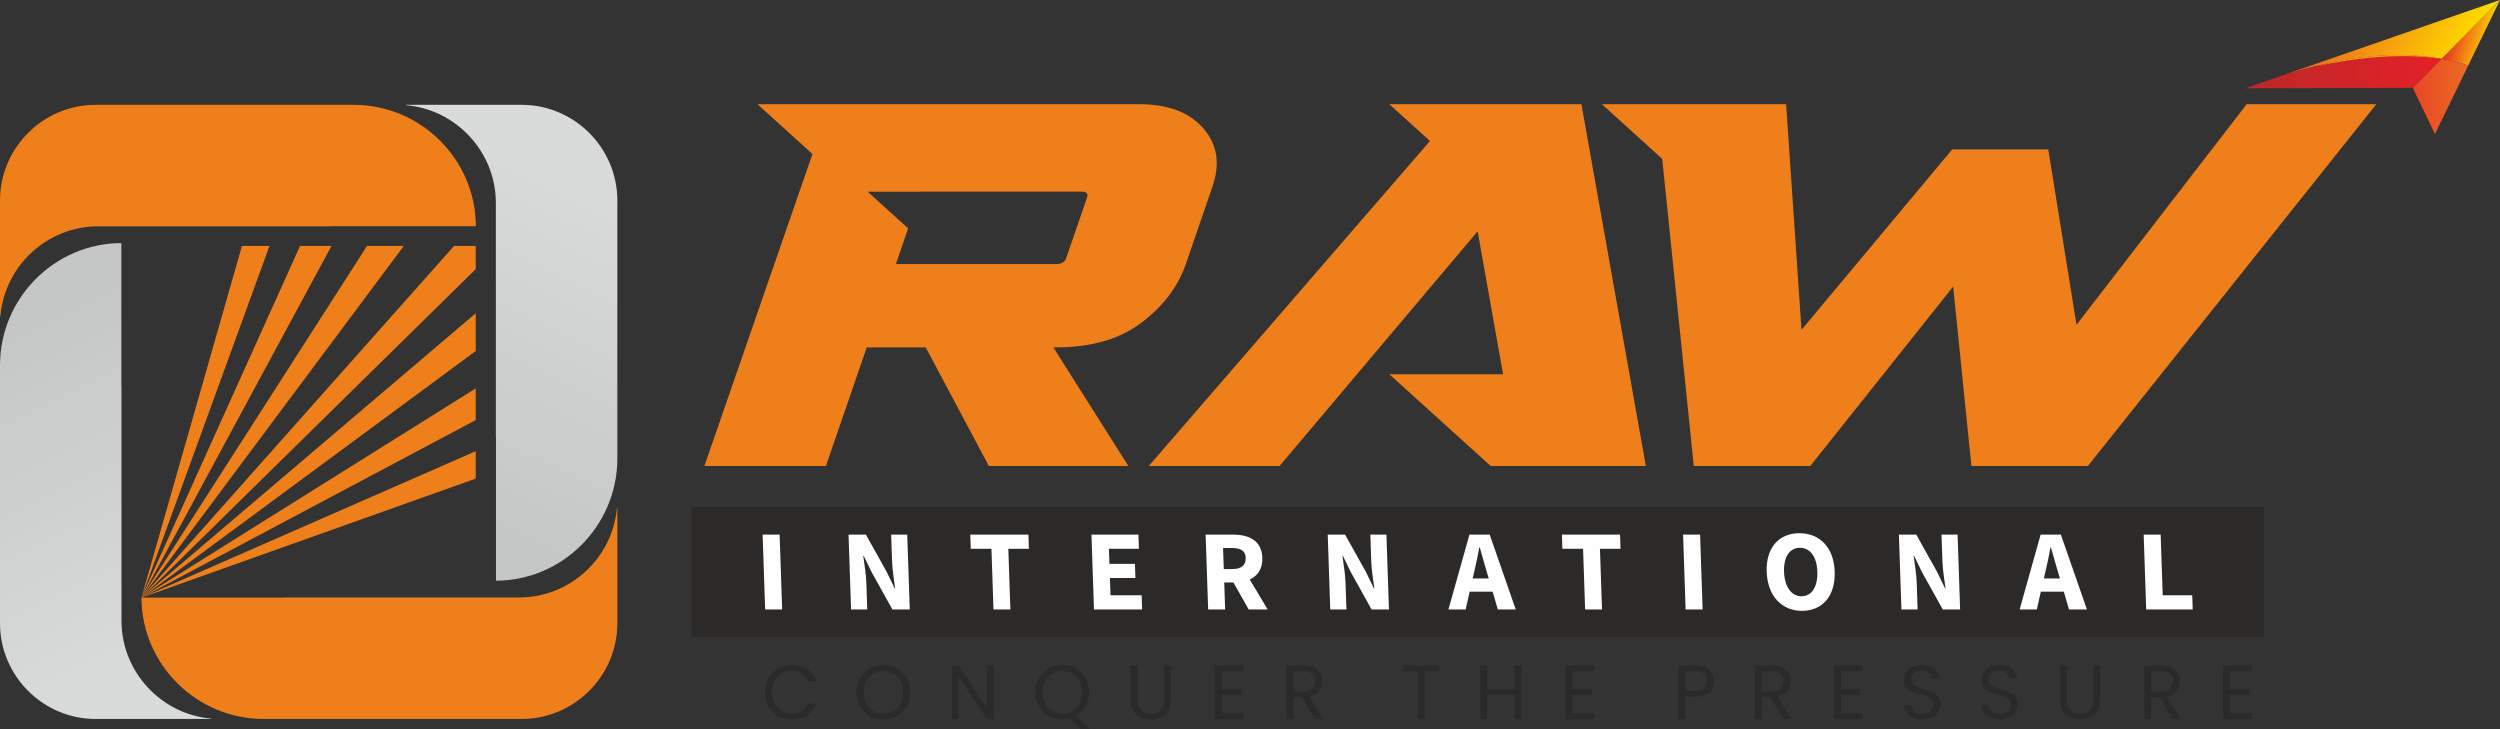 <?xml version="1.0" encoding="UTF-8"?>
<!-- Creator: CorelDRAW 2019 (64-Bit) -->
<svg xmlns="http://www.w3.org/2000/svg" xmlns:xlink="http://www.w3.org/1999/xlink" xml:space="preserve" width="178.137mm" height="51.965mm" version="1.1" style="shape-rendering:geometricPrecision; text-rendering:geometricPrecision; image-rendering:optimizeQuality; fill-rule:evenodd; clip-rule:evenodd" viewBox="0 0 17812.68 5196.17">
 <rect x="0" y="0" width="17812.68" height="5196.17" fill="#333333" stroke="none"/>
 <defs>
  <style type="text/css">
   <![CDATA[
    .fil10 {fill:#2B2A29}
    .fil2 {fill:#EF7F1A}
    .fil11 {fill:#FEFEFE;fill-rule:nonzero}
    .fil3 {fill:#2B2A29;fill-rule:nonzero}
    .fil9 {fill:#F59D14;fill-rule:nonzero}
    .fil4 {fill:#EF7F1A;fill-rule:nonzero}
    .fil8 {fill:url(#id0)}
    .fil1 {fill:url(#id1)}
    .fil0 {fill:url(#id2)}
    .fil7 {fill:url(#id3)}
    .fil5 {fill:url(#id4)}
    .fil6 {fill:url(#id5)}
   ]]>
  </style>
  <linearGradient id="id0" gradientUnits="userSpaceOnUse" x1="15997.6" y1="511.27" x2="17395.88" y2="511.27">
   <stop offset="0" style="stop-opacity:1; stop-color:#BC2828"></stop>
   <stop offset="1" style="stop-opacity:1; stop-color:#E42127"></stop>
  </linearGradient>
  <linearGradient id="id1" gradientUnits="userSpaceOnUse" x1="1311.29" y1="4562.15" x2="195" y2="2285.69">
   <stop offset="0" style="stop-opacity:1; stop-color:#D9DADA"></stop>
   <stop offset="1" style="stop-opacity:1; stop-color:#C5C6C6"></stop>
  </linearGradient>
  <linearGradient id="id2" gradientUnits="userSpaceOnUse" xlink:href="#id1" x1="4203.61" y1="1300.56" x2="3087.3" y2="3577.03">
  </linearGradient>
  <linearGradient id="id3" gradientUnits="userSpaceOnUse" x1="17191.04" y1="687.34" x2="17586.53" y2="687.34">
   <stop offset="0" style="stop-opacity:1; stop-color:#E74626"></stop>
   <stop offset="1" style="stop-opacity:1; stop-color:#EC6B22"></stop>
  </linearGradient>
  <linearGradient id="id4" gradientUnits="userSpaceOnUse" x1="17454.97" y1="138.62" x2="17753.36" y2="225.69">
   <stop offset="0" style="stop-opacity:1; stop-color:#E42127"></stop>
   <stop offset="1" style="stop-opacity:1; stop-color:#FDD400"></stop>
  </linearGradient>
  <linearGradient id="id5" gradientUnits="userSpaceOnUse" x1="16356.69" y1="-89.08" x2="17708.16" y2="630">
   <stop offset="0" style="stop-opacity:1; stop-color:#E74626"></stop>
   <stop offset="0.8" style="stop-opacity:1; stop-color:#FDD400"></stop>
   <stop offset="1" style="stop-opacity:1; stop-color:#FBEA09"></stop>
  </linearGradient>
 </defs>
 <g id="Layer_x0020_1">
  <path class="fil0" d="M2892.31 746.93l0 2.53c357.49,30.21 640.69,332.19 640.69,697.16l0 1669.95 0.89 0 0 1020.93c475.78,-1.14 864.71,-392.38 864.71,-870.45l0 -150.48 0 -1443.3 0 -244.79c0,-374.86 -306.69,-681.55 -681.55,-681.55l-824.74 0z"></path>
  <g id="_2211184310256">
   <path class="fil1" d="M1506.3 5122.63l0 -2.54c-357.5,-30.21 -640.7,-332.18 -640.7,-697.16l0 -1669.94 -0.89 0 0 -1020.94c-475.78,1.14 -864.71,392.38 -864.71,870.46l0 150.48 0 1443.29 0 244.79c0,374.87 306.69,681.56 681.55,681.56l824.75 0z"></path>
   <path class="fil2" d="M4398.6 3616.32l-2.53 0c-30.21,357.5 -332.19,640.7 -697.16,640.7l-1669.94 0 0 0.89 -1020.94 0c1.14,475.78 392.38,864.71 870.45,864.71l150.49 0 1443.29 0 244.79 0c374.86,0 681.55,-306.69 681.55,-681.56l0 -824.74z"></path>
  </g>
  <path class="fil2" d="M-0 2253.23l2.53 0c30.22,-357.5 332.19,-640.7 697.16,-640.7l1669.95 0 0 -0.89 1020.93 0c-1.13,-475.78 -392.38,-864.71 -870.45,-864.71l-150.48 0 -1443.3 0 -244.79 0c-374.86,0 -681.55,306.69 -681.55,681.55l0 824.75z"></path>
  <path class="fil3" d="M5450.45 4932.59c0,-37.26 8.41,-70.78 25.21,-100.55 16.81,-29.77 39.73,-53.06 68.78,-69.87 29.04,-16.8 61.28,-25.21 96.71,-25.21 41.65,0 78,10.05 109.05,30.15 31.05,20.09 53.7,48.59 67.95,85.48l-59.73 0c-10.6,-23.02 -25.85,-40.74 -45.76,-53.16 -19.91,-12.42 -43.75,-18.63 -71.52,-18.63 -26.67,0 -50.6,6.21 -71.79,18.63 -21.19,12.42 -37.81,30.05 -49.87,52.88 -12.05,22.83 -18.08,49.6 -18.08,80.28 0,30.33 6.03,56.91 18.08,79.74 12.06,22.83 28.68,40.46 49.87,52.88 21.19,12.42 45.12,18.64 71.79,18.64 27.77,0 51.61,-6.12 71.52,-18.36 19.91,-12.24 35.16,-29.87 45.76,-52.89l59.73 0c-14.25,36.54 -36.9,64.76 -67.95,84.66 -31.06,19.91 -67.41,29.87 -109.05,29.87 -35.44,0 -67.68,-8.31 -96.71,-24.94 -29.05,-16.62 -51.97,-39.73 -68.78,-69.32 -16.8,-29.59 -25.21,-63.02 -25.21,-100.28z"></path>
  <path id="1" class="fil3" d="M6294.43 5127.67c-35.44,0 -67.77,-8.32 -96.99,-24.94 -29.23,-16.62 -52.33,-39.82 -69.32,-69.6 -16.99,-29.77 -25.49,-63.29 -25.49,-100.55 0,-37.26 8.5,-70.78 25.49,-100.55 16.99,-29.77 40.09,-52.97 69.32,-69.59 29.23,-16.63 61.56,-24.94 96.99,-24.94 35.8,0 68.32,8.31 97.53,24.94 29.23,16.62 52.25,39.73 69.05,69.32 16.81,29.59 25.21,63.2 25.21,100.82 0,37.63 -8.4,71.25 -25.21,100.83 -16.8,29.59 -39.82,52.7 -69.05,69.32 -29.22,16.62 -61.74,24.94 -97.53,24.94zm0 -43.3c26.67,0 50.69,-6.21 72.06,-18.63 21.37,-12.42 38.18,-30.14 50.42,-53.16 12.24,-23.01 18.36,-49.68 18.36,-80.01 0,-30.68 -6.12,-57.45 -18.36,-80.28 -12.24,-22.83 -28.96,-40.46 -50.14,-52.88 -21.19,-12.42 -45.31,-18.63 -72.34,-18.63 -27.04,0 -51.15,6.21 -72.34,18.63 -21.19,12.42 -37.9,30.05 -50.14,52.88 -12.24,22.83 -18.36,49.6 -18.36,80.28 0,30.33 6.12,57 18.36,80.01 12.24,23.02 29.04,40.74 50.41,53.16 21.38,12.42 45.4,18.63 72.07,18.63z"></path>
  <polygon id="2" class="fil3" points="7081.42,5123.84 7031.55,5123.84 6830.99,4819.7 6830.99,5123.84 6781.13,5123.84 6781.13,4741.35 6830.99,4741.35 7031.55,5044.93 7031.55,4741.35 7081.42,4741.35 "></polygon>
  <path id="3" class="fil3" d="M7701.81 5196.17l-76.17 -76.18c-18.63,5.12 -37.63,7.68 -56.99,7.68 -35.44,0 -67.77,-8.32 -96.99,-24.94 -29.23,-16.62 -52.33,-39.82 -69.32,-69.6 -16.99,-29.77 -25.49,-63.29 -25.49,-100.55 0,-37.26 8.5,-70.78 25.49,-100.55 16.99,-29.77 40.09,-52.97 69.32,-69.59 29.23,-16.63 61.56,-24.94 96.99,-24.94 35.8,0 68.32,8.31 97.53,24.94 29.23,16.62 52.25,39.73 69.05,69.32 16.81,29.59 25.21,63.2 25.21,100.82 0,36.54 -8.04,69.42 -24.11,98.64 -16.08,29.22 -38.18,52.24 -66.31,69.05l96.44 95.89 -64.67 0zm-273.98 -263.58c0,30.33 6.12,57 18.36,80.01 12.24,23.02 29.04,40.74 50.41,53.16 21.38,12.42 45.4,18.63 72.07,18.63 26.67,0 50.69,-6.21 72.06,-18.63 21.37,-12.42 38.18,-30.14 50.42,-53.16 12.24,-23.01 18.36,-49.68 18.36,-80.01 0,-30.68 -6.12,-57.45 -18.36,-80.28 -12.24,-22.83 -28.96,-40.46 -50.14,-52.88 -21.19,-12.42 -45.31,-18.63 -72.34,-18.63 -27.04,0 -51.15,6.21 -72.34,18.63 -21.19,12.42 -37.9,30.05 -50.14,52.88 -12.24,22.83 -18.36,49.6 -18.36,80.28z"></path>
  <path id="4" class="fil3" d="M8105.22 4741.9l0 241.66c0,33.98 8.31,59.18 24.93,75.62 16.63,16.45 39.73,24.67 69.33,24.67 29.22,0 52.15,-8.22 68.77,-24.67 16.63,-16.44 24.94,-41.64 24.94,-75.62l0 -241.66 49.87 0 0 241.11c0,31.79 -6.4,58.55 -19.18,80.28 -12.79,21.74 -30.05,37.91 -51.79,48.5 -21.74,10.6 -46.13,15.9 -73.16,15.9 -27.04,0 -51.42,-5.3 -73.16,-15.9 -21.74,-10.59 -38.91,-26.76 -51.51,-48.5 -12.61,-21.73 -18.91,-48.49 -18.91,-80.28l0 -241.11 49.87 0z"></path>
  <polygon id="5" class="fil3" points="8705.35,4782.45 8705.35,4910.13 8844.53,4910.13 8844.53,4951.23 8705.35,4951.23 8705.35,5082.74 8860.97,5082.74 8860.97,5123.84 8655.48,5123.84 8655.48,4741.35 8860.97,4741.35 8860.97,4782.45 "></polygon>
  <path id="6" class="fil3" d="M9366.85 5123.84l-90.96 -156.17 -60.28 0 0 156.17 -49.87 0 0 -381.94 123.29 0c28.86,0 53.25,4.93 73.16,14.79 19.91,9.87 34.8,23.2 44.66,40.01 9.87,16.8 14.8,35.98 14.8,57.54 0,26.3 -7.58,49.5 -22.74,69.6 -15.17,20.09 -37.91,33.42 -68.23,40l95.89 160.01 -59.73 0zm-151.24 -196.18l73.43 0c27.03,0 47.31,-6.67 60.83,-20 13.52,-13.33 20.27,-31.15 20.27,-53.43 0,-22.65 -6.66,-40.19 -20,-52.61 -13.33,-12.42 -33.7,-18.63 -61.1,-18.63l-73.43 0 0 144.66z"></path>
  <polygon id="7" class="fil3" points="10255.76,4741.9 10255.76,4782.45 10151.65,4782.45 10151.65,5123.84 10101.78,5123.84 10101.78,4782.45 9997.12,4782.45 9997.12,4741.9 "></polygon>
  <polygon id="8" class="fil3" points="10840.54,4741.9 10840.54,5123.84 10790.68,5123.84 10790.68,4950.68 10596.15,4950.68 10596.15,5123.84 10546.28,5123.84 10546.28,4741.9 10596.15,4741.9 10596.15,4909.58 10790.68,4909.58 10790.68,4741.9 "></polygon>
  <polygon id="9" class="fil3" points="11204.49,4782.45 11204.49,4910.13 11343.67,4910.13 11343.67,4951.23 11204.49,4951.23 11204.49,5082.74 11360.11,5082.74 11360.11,5123.84 11154.63,5123.84 11154.63,4741.35 11360.11,4741.35 11360.11,4782.45 "></polygon>
  <path id="10" class="fil3" d="M12212.86 4853.68c0,31.79 -10.87,58.18 -32.61,79.19 -21.73,21.01 -54.89,31.51 -99.45,31.51l-73.43 0 0 159.46 -49.87 0 0 -381.94 123.29 0c43.11,0 75.9,10.41 98.36,31.23 22.47,20.83 33.7,47.68 33.7,80.56zm-132.06 69.6c27.76,0 48.22,-6.03 61.38,-18.09 13.15,-12.05 19.72,-29.22 19.72,-51.51 0,-47.13 -27.03,-70.69 -81.1,-70.69l-73.43 0 0 140.28 73.43 0z"></path>
  <path id="11" class="fil3" d="M12705.04 5123.84l-90.96 -156.17 -60.28 0 0 156.17 -49.87 0 0 -381.94 123.29 0c28.86,0 53.25,4.93 73.16,14.79 19.91,9.87 34.8,23.2 44.66,40.01 9.87,16.8 14.8,35.98 14.8,57.54 0,26.3 -7.58,49.5 -22.74,69.6 -15.17,20.09 -37.91,33.42 -68.23,40l95.89 160.01 -59.73 0zm-151.24 -196.18l73.43 0c27.03,0 47.31,-6.67 60.83,-20 13.52,-13.33 20.27,-31.15 20.27,-53.43 0,-22.65 -6.66,-40.19 -20,-52.61 -13.33,-12.42 -33.7,-18.63 -61.1,-18.63l-73.43 0 0 144.66z"></path>
  <polygon id="12" class="fil3" points="13116.12,4782.45 13116.12,4910.13 13255.3,4910.13 13255.3,4951.23 13116.12,4951.23 13116.12,5082.74 13271.74,5082.74 13271.74,5123.84 13066.25,5123.84 13066.25,4741.35 13271.74,4741.35 13271.74,4782.45 "></polygon>
  <path id="13" class="fil3" d="M13697.61 5127.67c-25.21,0 -47.77,-4.48 -67.68,-13.43 -19.91,-8.95 -35.53,-21.37 -46.86,-37.26 -11.32,-15.9 -17.17,-34.26 -17.53,-55.08l53.15 0c1.83,17.9 9.23,32.97 22.2,45.21 12.97,12.24 31.87,18.36 56.72,18.36 23.74,0 42.47,-5.94 56.17,-17.81 13.7,-11.87 20.55,-27.13 20.55,-45.76 0,-14.61 -4.02,-26.49 -12.06,-35.62 -8.04,-9.13 -18.08,-16.08 -30.14,-20.82 -12.05,-4.75 -28.31,-9.87 -48.77,-15.35 -25.21,-6.58 -45.39,-13.15 -60.56,-19.73 -15.16,-6.57 -28.13,-16.89 -38.91,-30.96 -10.77,-14.07 -16.16,-32.97 -16.16,-56.72 0,-20.82 5.3,-39.27 15.89,-55.35 10.6,-16.07 25.48,-28.49 44.66,-37.26 19.18,-8.77 41.2,-13.16 66.04,-13.16 35.8,0 65.12,8.96 87.94,26.86 22.84,17.9 35.72,41.65 38.64,71.24l-54.8 0c-1.83,-14.61 -9.5,-27.49 -23.02,-38.64 -13.52,-11.14 -31.42,-16.71 -53.7,-16.71 -20.83,0 -37.82,5.39 -50.97,16.17 -13.15,10.77 -19.73,25.84 -19.73,45.21 0,13.88 3.93,25.21 11.79,33.97 7.85,8.77 17.53,15.44 29.04,20.01 11.51,4.56 27.67,9.77 48.5,15.61 25.21,6.95 45.48,13.8 60.83,20.55 15.34,6.76 28.49,17.18 39.45,31.24 10.97,14.07 16.45,33.16 16.45,57.27 0,18.63 -4.94,36.17 -14.8,52.61 -9.87,16.44 -24.48,29.77 -43.84,40 -19.36,10.23 -42.2,15.35 -68.5,15.35z"></path>
  <path id="14" class="fil3" d="M14248.42 5127.67c-25.21,0 -47.77,-4.48 -67.68,-13.43 -19.91,-8.95 -35.53,-21.37 -46.86,-37.26 -11.32,-15.9 -17.17,-34.26 -17.53,-55.08l53.15 0c1.83,17.9 9.23,32.97 22.2,45.21 12.97,12.24 31.87,18.36 56.72,18.36 23.74,0 42.47,-5.94 56.17,-17.81 13.7,-11.87 20.55,-27.13 20.55,-45.76 0,-14.61 -4.02,-26.49 -12.06,-35.62 -8.04,-9.13 -18.08,-16.08 -30.14,-20.82 -12.05,-4.75 -28.31,-9.87 -48.77,-15.35 -25.21,-6.58 -45.39,-13.15 -60.56,-19.73 -15.16,-6.57 -28.13,-16.89 -38.91,-30.96 -10.77,-14.07 -16.16,-32.97 -16.16,-56.72 0,-20.82 5.3,-39.27 15.89,-55.35 10.6,-16.07 25.48,-28.49 44.66,-37.26 19.18,-8.77 41.2,-13.16 66.04,-13.16 35.8,0 65.12,8.96 87.94,26.86 22.84,17.9 35.72,41.65 38.64,71.24l-54.8 0c-1.83,-14.61 -9.5,-27.49 -23.02,-38.64 -13.52,-11.14 -31.42,-16.71 -53.7,-16.71 -20.83,0 -37.82,5.39 -50.97,16.17 -13.15,10.77 -19.73,25.84 -19.73,45.21 0,13.88 3.93,25.21 11.79,33.97 7.85,8.77 17.53,15.44 29.04,20.01 11.51,4.56 27.67,9.77 48.5,15.61 25.21,6.95 45.48,13.8 60.83,20.55 15.34,6.76 28.49,17.18 39.45,31.24 10.97,14.07 16.45,33.16 16.45,57.27 0,18.63 -4.94,36.17 -14.8,52.61 -9.87,16.44 -24.48,29.77 -43.84,40 -19.36,10.23 -42.2,15.35 -68.5,15.35z"></path>
  <path id="15" class="fil3" d="M14726.89 4741.9l0 241.66c0,33.98 8.31,59.18 24.93,75.62 16.63,16.45 39.73,24.67 69.33,24.67 29.22,0 52.15,-8.22 68.77,-24.67 16.63,-16.44 24.94,-41.64 24.94,-75.62l0 -241.66 49.87 0 0 241.11c0,31.79 -6.4,58.55 -19.18,80.28 -12.79,21.74 -30.05,37.91 -51.79,48.5 -21.74,10.6 -46.13,15.9 -73.16,15.9 -27.04,0 -51.42,-5.3 -73.16,-15.9 -21.74,-10.59 -38.91,-26.76 -51.51,-48.5 -12.61,-21.73 -18.91,-48.49 -18.91,-80.28l0 -241.11 49.87 0z"></path>
  <path id="16" class="fil3" d="M15478.27 5123.84l-90.96 -156.17 -60.28 0 0 156.17 -49.87 0 0 -381.94 123.29 0c28.86,0 53.25,4.93 73.16,14.79 19.91,9.87 34.8,23.2 44.66,40.01 9.87,16.8 14.8,35.98 14.8,57.54 0,26.3 -7.58,49.5 -22.74,69.6 -15.17,20.09 -37.91,33.42 -68.23,40l95.89 160.01 -59.73 0zm-151.24 -196.18l73.43 0c27.03,0 47.31,-6.67 60.83,-20 13.52,-13.33 20.27,-31.15 20.27,-53.43 0,-22.65 -6.66,-40.19 -20,-52.61 -13.33,-12.42 -33.7,-18.63 -61.1,-18.63l-73.43 0 0 144.66z"></path>
  <polygon id="17" class="fil3" points="15889.34,4782.45 15889.34,4910.13 16028.53,4910.13 16028.53,4951.23 15889.34,4951.23 15889.34,5082.74 16044.97,5082.74 16044.97,5123.84 15839.48,5123.84 15839.48,4741.35 16044.97,4741.35 16044.97,4782.45 "></polygon>
  <path class="fil4" d="M7743.81 1411.57l-145.37 422.52c-9.53,31.73 -32.67,47.23 -71.11,47.23l-1143.85 0 87.16 -254.19 -288.17 -260.9 378.13 0 0.72 -0.93 1144.05 0c37.52,0 50.4,15.48 38.44,46.28zm829.95 -497.18c-99.29,-114.59 -251.58,-171.88 -454.44,-171.88l-2722.36 0 391.92 354.97 -770.04 2222.75 865.8 0 290.93 -845.25 420.11 0 449.95 845.25 994.19 0 -534.7 -845.25 17.93 0c249.9,0 452.57,-57.29 606.53,-173.55 154.9,-115.52 260.15,-253.27 317.46,-413.39l191.67 -558.59c56.54,-162.54 35.1,-300.27 -64.95,-415.07z"></path>
  <polygon class="fil4" points="16007.6,742.51 14795.26,2314.1 14594.06,1064.25 13909.7,1064.25 12835.85,2350.12 12726.29,742.51 11413.91,742.51 11843.36,1131.81 12068.41,3320.22 12898.36,3320.22 13916.42,2042.02 14046.5,3320.22 14876.43,3320.22 16931.41,742.51 "></polygon>
  <polygon class="fil4" points="11267.79,742.51 9899.04,742.51 10188.69,1004.34 8185.23,3320.22 9116.88,3320.22 10293.76,1925.73 10527.43,1649.34 10528.35,1648.59 10709.57,2666.64 9899.04,2666.64 10621.49,3320.22 11726.7,3320.22 "></polygon>
  <path class="fil5" d="M17410.53 404.75l0 0 0 0 29.84 -30.03 0 0 0 0 29.84 -30.04 0 0 0 0 29.85 -30.03 0 0 0 0 29.84 -30.03 0 0 0 0 29.84 -30.04 0 0 0 0 29.84 -30.03 0 0 0 0 29.85 -30.03 0 0 0 0 29.84 -30.04 29.84 -30.03 0 0 0 0 29.84 -30.03 0.01 0 0 0 29.84 -30.04 29.84 -30.03 29.84 -30.03 0 0 0 0 4.83 -4.86 0 0 0.01 -0.01 9.37 -9.43 -0.02 0.1 -226.13 465.94c-62.23,-19.67 -125.98,-35.09 -190.64,-46.6l14.65 -14.74z"></path>
  <path class="fil6" d="M17812.68 0l-0.01 0.04 -406.97 409.57 -9.82 9.88c-160.99,-28.64 -327.59,-33.05 -490.23,-18.42 -222.55,20.03 -439.85,73.11 -653.53,139.87l1560.56 -540.94z"></path>
  <path class="fil7" d="M17395.88 419.49l-204.85 206.16 158.11 329.56 237.38 -489.12c-62.23,-19.67 -125.98,-35.09 -190.64,-46.6z"></path>
  <path class="fil8" d="M17191.04 625.64l204.85 -206.16c-160.99,-28.64 -327.59,-33.05 -490.23,-18.42 -222.55,20.03 -439.85,73.11 -653.53,139.87l-254.52 88.22 1193.44 -3.52z"></path>
  <path class="fil9" d="M17395.58 420.71c0,0 -3.44,-0.73 -9.93,-1.84 -1.62,-0.29 -3.43,-0.61 -5.42,-0.96 -2,-0.3 -4.18,-0.63 -6.54,-0.99 -4.73,-0.67 -10.13,-1.63 -16.22,-2.42 -6.09,-0.79 -12.83,-1.66 -20.17,-2.62 -7.34,-0.9 -15.31,-1.67 -23.81,-2.6 -4.25,-0.46 -8.63,-0.93 -13.14,-1.41 -4.53,-0.36 -9.19,-0.73 -13.97,-1.11 -9.56,-0.71 -19.59,-1.72 -30.09,-2.39 -21.01,-1.07 -43.73,-2.69 -67.83,-3.16 -6.02,-0.18 -12.13,-0.36 -18.3,-0.55 -6.18,-0.18 -12.43,-0.45 -18.76,-0.37 -12.65,-0.04 -25.57,-0.08 -38.71,-0.12 -3.29,-0.02 -6.58,-0.03 -9.89,-0.05 -3.31,-0.04 -6.64,-0.03 -9.97,0.1 -6.68,0.17 -13.4,0.35 -20.16,0.52 -13.51,0.33 -27.2,0.66 -40.99,0.99 -13.78,0.72 -27.67,1.44 -41.61,2.17 -6.97,0.37 -13.96,0.74 -20.95,1.11l-10.49 0.56c-3.5,0.22 -6.98,0.57 -10.48,0.85 -13.97,1.14 -27.94,2.26 -41.86,3.39 -13.91,1.18 -27.8,2.04 -41.49,3.8 -13.72,1.53 -27.33,3.04 -40.77,4.54 -6.73,0.74 -13.41,1.47 -20.05,2.19 -3.32,0.36 -6.62,0.73 -9.92,1.09 -3.28,0.46 -6.55,0.92 -9.8,1.37 -26.05,3.66 -51.22,7.19 -75.1,10.54 -5.98,0.74 -11.83,1.82 -17.6,2.82 -5.78,0.99 -11.46,1.96 -17.05,2.92 -11.19,1.89 -22,3.72 -32.38,5.47 -10.38,1.74 -20.33,3.41 -29.79,5 -2.37,0.41 -4.72,0.75 -7.01,1.19 -2.29,0.45 -4.55,0.9 -6.78,1.35 -4.45,0.89 -8.78,1.76 -12.98,2.59 -16.79,3.31 -31.43,6.2 -43.48,8.58 -24.16,4.63 -37.96,7.28 -37.96,7.28 0,0 13.64,-3.39 37.5,-9.31 11.96,-2.9 26.47,-6.43 43.12,-10.47 4.17,-1 8.47,-2.03 12.9,-3.09 2.21,-0.53 4.46,-1.07 6.73,-1.62 2.28,-0.52 4.62,-0.96 6.97,-1.45 9.42,-1.89 19.33,-3.88 29.67,-5.96 10.34,-2.07 21.12,-4.22 32.27,-6.45 5.58,-1.1 11.26,-2.21 17.02,-3.35 5.76,-1.12 11.6,-2.33 17.59,-3.21 23.88,-3.8 49.06,-7.81 75.12,-11.95 3.26,-0.51 6.53,-1.01 9.82,-1.52 3.3,-0.4 6.61,-0.81 9.94,-1.21 6.64,-0.82 13.34,-1.64 20.08,-2.47 13.48,-1.62 27.13,-3.26 40.89,-4.92 13.74,-1.82 27.68,-2.75 41.64,-3.99 13.98,-1.19 28,-2.38 42.03,-3.57 3.51,-0.27 7.01,-0.61 10.53,-0.82l10.54 -0.51c7.02,-0.34 14.04,-0.68 21.04,-1.03 14.01,-0.67 27.96,-1.33 41.8,-1.99 13.86,-0.21 27.61,-0.42 41.2,-0.62 6.79,-0.09 13.54,-0.17 20.24,-0.26 3.35,-0.08 6.69,-0.05 10.01,0.03 3.33,0.06 6.65,0.12 9.94,0.18 13.2,0.25 26.18,0.49 38.88,0.73 6.35,0.06 12.63,0.46 18.83,0.78 6.2,0.32 12.32,0.63 18.36,0.95 24.18,0.91 46.96,3.25 68,4.98 10.5,1 20.55,2.26 30.11,3.34 4.77,0.57 9.43,1.12 13.95,1.65 4.51,0.66 8.89,1.3 13.13,1.91 8.48,1.29 16.44,2.3 23.75,3.58 7.31,1.3 14.02,2.49 20.08,3.56 6.06,1.06 11.42,2.29 16.1,3.23 2.34,0.5 4.51,0.95 6.49,1.37 1.97,0.46 3.76,0.88 5.37,1.26 6.42,1.47 9.81,2.39 9.81,2.39z"></path>
  <rect class="fil10" x="4926.98" y="3610.44" width="11203" height="930.54"></rect>
  <polygon class="fil11" points="5451.75,4342.55 5572.88,4342.55 5554.89,3808.89 5433.76,3808.89 "></polygon>
  <path id="1" class="fil11" d="M6063.85 4342.55l115.4 0 -6.37 -189.07c-2.12,-63.03 -14.35,-134.23 -22.06,-193.17l3.28 0 56.3 116.22 148.1 266.01 123.59 0 -17.99 -533.66 -114.58 0 6.35 188.26c2.12,63.02 14.48,138.32 22.12,194.8l-3.27 0 -57.19 -117.86 -148.08 -265.19 -123.59 0 17.99 533.66z"></path>
  <polygon id="2" class="fil11" points="7078.65,4342.55 7198.97,4342.55 7184.4,3910.39 7330.91,3910.39 7327.49,3808.89 6913.33,3808.89 6916.75,3910.39 7064.08,3910.39 "></polygon>
  <polygon id="3" class="fil11" points="7794.71,4342.55 8137.66,4342.55 8134.24,4241.06 7912.42,4241.06 7908.28,4118.28 8089.99,4118.28 8086.6,4017.61 7904.89,4017.61 7901.27,3910.39 8114.9,3910.39 8111.48,3808.89 7776.72,3808.89 "></polygon>
  <path id="4" class="fil11" d="M8714.53 3904.66l61.39 0c63.03,0 98.01,18.01 99.77,70.4 1.77,52.38 -31.7,79.39 -94.72,79.39l-61.39 0 -5.05 -149.78zm317.6 437.89l-127.51 -213.63c55.63,-25.37 92.4,-75.3 89.75,-153.87 -4.27,-126.87 -98.91,-166.16 -211.86,-166.16l-192.35 0 17.99 533.66 121.13 0 -6.48 -192.35 65.49 0 108.78 192.35 135.05 0z"></path>
  <path id="5" class="fil11" d="M9478.09 4342.55l115.4 0 -6.37 -189.07c-2.12,-63.03 -14.35,-134.23 -22.06,-193.17l3.28 0 56.3 116.22 148.1 266.01 123.59 0 -17.99 -533.66 -114.58 0 6.35 188.26c2.12,63.02 14.48,138.32 22.12,194.8l-3.27 0 -57.19 -117.86 -148.08 -265.19 -123.59 0 17.99 533.66z"></path>
  <path id="6" class="fil11" d="M10492.81 4121.55l11.45 -49.11c12.93,-53.2 25.57,-115.4 35.94,-171.88l3.28 0c16.61,55.66 32.64,118.68 49.18,171.88l14.74 49.11 -114.58 0zm179.33 221l127.68 0 -185.78 -533.66 -144.05 0 -149.8 533.66 122.77 0 28.47 -126.86 163.7 0 37.01 126.86z"></path>
  <polygon id="7" class="fil11" points="11294.06,4342.55 11414.38,4342.55 11399.81,3910.39 11546.32,3910.39 11542.9,3808.89 11128.74,3808.89 11132.16,3910.39 11279.49,3910.39 "></polygon>
  <polygon id="8" class="fil11" points="12010.12,4342.55 12131.25,4342.55 12113.26,3808.89 11992.13,3808.89 "></polygon>
  <path id="9" class="fil11" d="M12839.45 4352.37c144.06,0 238.75,-104.76 232.88,-279.1 -5.85,-173.52 -107.46,-274.19 -251.53,-274.19 -143.23,0 -238.91,99.85 -233.03,274.19 5.87,174.34 108.44,279.1 251.68,279.1zm-3.5 -103.94c-72.03,0 -120.97,-67.94 -124.58,-175.16 -3.59,-106.4 40.92,-170.25 112.94,-170.25 72.85,0 120.83,63.85 124.42,170.25 3.61,107.22 -39.94,175.16 -112.78,175.16z"></path>
  <path id="10" class="fil11" d="M13547.8 4342.55l115.4 0 -6.37 -189.07c-2.12,-63.03 -14.35,-134.23 -22.06,-193.17l3.28 0 56.3 116.22 148.1 266.01 123.59 0 -17.99 -533.66 -114.58 0 6.35 188.26c2.12,63.02 14.48,138.32 22.12,194.8l-3.27 0 -57.19 -117.86 -148.08 -265.19 -123.59 0 17.99 533.66z"></path>
  <path id="11" class="fil11" d="M14562.52 4121.55l11.45 -49.11c12.93,-53.2 25.57,-115.4 35.94,-171.88l3.28 0c16.61,55.66 32.64,118.68 49.18,171.88l14.74 49.11 -114.58 0zm179.33 221l127.68 0 -185.78 -533.66 -144.05 0 -149.8 533.66 122.77 0 28.47 -126.86 163.7 0 37.01 126.86z"></path>
  <polygon id="12" class="fil11" points="15291.76,4342.55 15623.25,4342.55 15619.83,4241.06 15409.47,4241.06 15394.9,3808.89 15273.77,3808.89 "></polygon>
  <polygon class="fil2" points="3389.57,3410.12 1008.19,4258.01 1008.17,4258.03 1008.15,4258.08 1008.06,4257.99 1008.13,4257.96 1008.16,4257.88 1723.86,1752.1 1920.16,1752.1 1008.46,4257.24 2138,1752.1 2361.98,1752.1 1008.53,4257.33 2615.15,1752.1 2877.15,1752.1 1008.55,4257.5 3235.33,1752.1 3389.57,1752.1 3389.57,1917.67 1008.67,4257.54 3389.57,2231.8 3389.57,2501.11 1008.86,4257.51 3389.57,2767.24 3389.57,2993.1 1008.89,4257.63 3389.57,3214.67 "></polygon>
 </g>
</svg>
